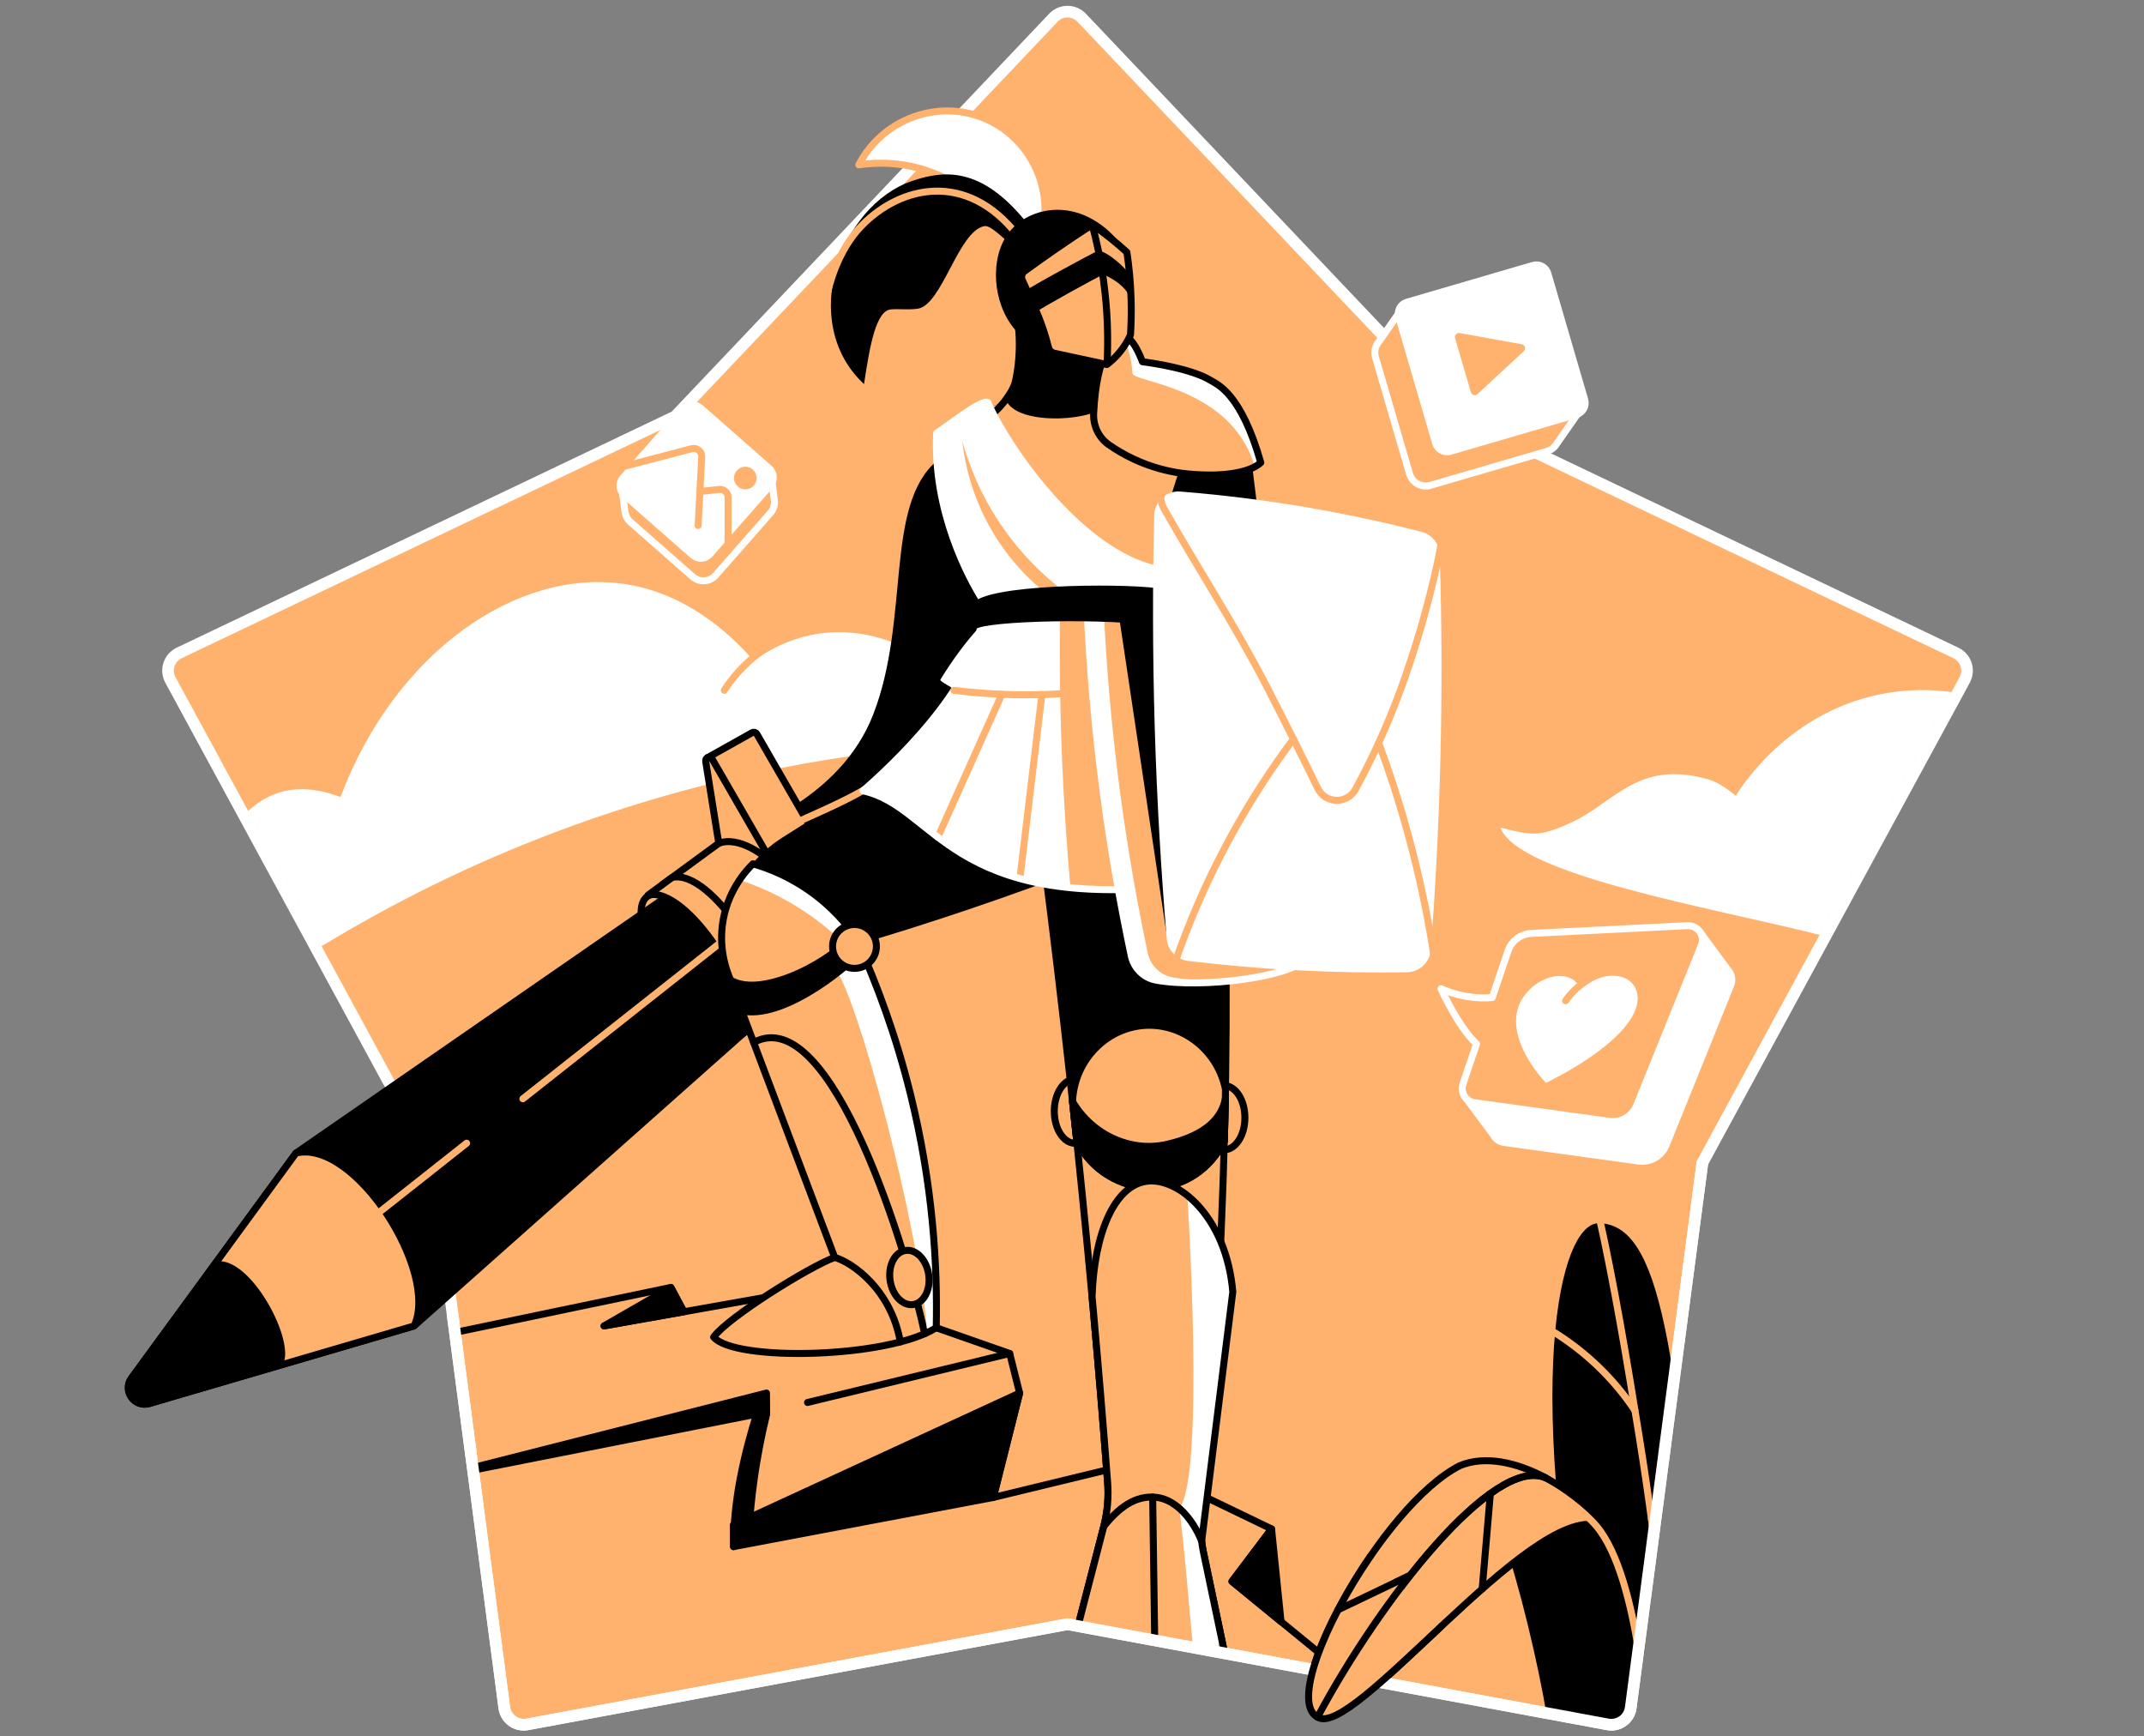 <svg width="368" height="298" viewBox="0 0 368 298" fill="none" xmlns="http://www.w3.org/2000/svg">
<rect x="0" y="0" width="368" height="298" fill="#808080" stroke="none"/>
<path d="M180.803 3.047L115.888 71.468L30.755 112.06C29.02 112.886 28.333 115.003 29.249 116.693L74.26 199.57L86.558 293.079C86.81 294.986 88.608 296.292 90.5 295.943L183.232 278.742L275.963 295.943C277.852 296.292 279.65 294.99 279.905 293.079L292.203 199.57L337.218 116.693C338.134 115.003 337.45 112.886 335.712 112.06L250.579 71.468L185.668 3.047C184.343 1.651 182.12 1.651 180.799 3.047" fill="#FFB26E"/>
<path d="M180.803 3.047L115.888 71.468L30.755 112.06C29.02 112.886 28.333 115.003 29.249 116.693L74.26 199.57L86.558 293.079C86.81 294.986 88.608 296.292 90.5 295.943L183.232 278.742L275.963 295.943C277.852 296.292 279.65 294.99 279.905 293.079L292.203 199.57L337.218 116.693C338.134 115.003 337.45 112.886 335.712 112.06L250.579 71.468L185.668 3.047C184.343 1.651 182.12 1.651 180.799 3.047" stroke="white" stroke-width="2" stroke-linecap="round" stroke-linejoin="round"/>
<path d="M184.541 196.213C186.518 196.213 188.122 193.749 188.122 190.708C188.122 187.668 186.518 185.203 184.541 185.203C182.563 185.203 180.959 187.668 180.959 190.708C180.959 193.749 182.563 196.213 184.541 196.213Z" fill="#FFB26E" stroke="black" stroke-width="1.2" stroke-linecap="round" stroke-linejoin="round"/>
<path d="M210.097 197.323C212.075 197.323 213.678 194.858 213.678 191.818C213.678 188.777 212.075 186.312 210.097 186.312C208.119 186.312 206.516 188.777 206.516 191.818C206.516 194.858 208.119 197.323 210.097 197.323Z" fill="#FFB26E" stroke="black" stroke-width="1.2" stroke-linecap="round" stroke-linejoin="round"/>
<mask id="mask0_8529_18501" style="mask-type:alpha" maskUnits="userSpaceOnUse" x="15" y="2" width="323" height="294">
<path d="M180.803 3.047L141.181 23.3L132.117 54.363L115.888 71.468L30.755 112.06C29.02 112.886 28.333 115.003 29.249 116.693L58.623 170.778L15 245.848L66.644 233.07L77.825 226.681L86.558 293.079C86.81 294.986 88.608 296.292 90.5 295.943L183.231 278.742L275.963 295.943C277.851 296.292 279.65 294.99 279.905 293.079L292.203 199.57L337.217 116.693C338.133 115.003 337.45 112.886 335.712 112.06L250.579 71.468L185.668 3.047C184.343 1.651 182.12 1.651 180.799 3.047" fill="#FFE74D"/>
</mask>
<g mask="url(#mask0_8529_18501)">
<path d="M274.639 300.651C260.921 235.132 268.96 210.48 274.401 210.531C283.466 210.62 288.357 227.555 291.667 299.468C290.404 301.998 291.747 303.562 290.484 306.092L274.635 300.651H274.639Z" fill="black" stroke="black" stroke-width="1.2" stroke-linecap="round" stroke-linejoin="round"/>
<path d="M274.403 208.465C276.988 219.899 279.362 234.07 281.4 246.81C284.723 267.571 286.698 287.112 287.744 305.144" stroke="#FFB26E" stroke-width="1.2" stroke-linecap="round" stroke-linejoin="round"/>
<path d="M266.519 228.504C268.981 230.013 271.981 232.174 274.999 235.2C277.406 237.615 279.241 239.993 280.614 242.053" stroke="#FFB26E" stroke-width="1.2" stroke-linecap="round" stroke-linejoin="round"/>
<path d="M290.179 248.75C288.925 250.407 287.594 252.382 286.31 254.683C285.111 256.836 284.178 258.874 283.454 260.705" stroke="#FFB26E" stroke-width="1.2" stroke-linecap="round" stroke-linejoin="round"/>
<path d="M282.659 299.719C283.032 298.198 281.913 270.656 274.407 261.799C266.432 252.386 257.358 253.2 253.192 254.111C257.528 253.162 267.067 293.197 267.067 303.012C267.067 298.317 278.099 300.817 282.663 299.719H282.659Z" fill="black" stroke="black" stroke-width="1.2" stroke-linecap="round" stroke-linejoin="round"/>
<path d="M274.401 261.803C272.252 256.929 259.424 247.89 250.584 251.53C237.192 258.307 219.206 291.053 226.144 294.693C232.212 298.681 262.547 258.307 274.405 261.803H274.401Z" fill="#FFB26E" stroke="black" stroke-width="1.2" stroke-linecap="round" stroke-linejoin="round"/>
<path d="M226.146 294.689C237.198 274.089 256.375 249.882 265.228 253.585" stroke="black" stroke-width="1.2" stroke-linecap="round" stroke-linejoin="round"/>
<path d="M229.67 276.275L241.918 270.414" stroke="black" stroke-width="1.2" stroke-linecap="round" stroke-linejoin="round"/>
<path d="M255.809 256.328L254.402 272.708" stroke="black" stroke-width="1.2" stroke-linecap="round" stroke-linejoin="round"/>
<path d="M282.656 299.725C283.029 298.204 281.525 270.767 274.019 261.906C271.926 259.435 267.578 256.011 264.569 254.723" stroke="#FFB26E" stroke-width="1.2" stroke-linecap="round" stroke-linejoin="round"/>
<path d="M58.451 84.695C66.948 79.918 76.398 75.091 86.794 70.485C94.808 66.933 102.521 63.895 109.84 61.284C106.119 55.466 99.436 52.258 92.723 53.075C85.383 53.97 79.284 59.504 77.572 66.9C76.191 66.811 74.953 66.921 73.864 67.141C63.528 69.243 59.069 82.728 58.451 84.69V84.695Z" fill="white"/>
<path d="M257.514 142.022C260.586 150.133 292.947 155.587 312.259 160.427C326.774 164.063 339.509 166.262 352.21 170.416C354.248 157.346 356.287 144.276 358.321 131.206C357.215 129.96 344.768 116.425 325.672 118.683C307.911 120.785 299.007 134.83 297.943 136.572C296.329 135.254 294.769 134.194 293.171 133.741C281.072 130.312 277.148 137.767 269.617 141.195C264.184 143.67 262.887 143.386 257.509 142.022H257.514Z" fill="white"/>
<path d="M291.979 85.442C296.493 86.002 301.655 86.943 307.257 88.506C314 90.388 319.763 92.723 324.476 94.986C326.285 90.998 325.217 86.337 321.988 83.705C319.157 81.399 315.11 81.018 311.732 82.751C310.482 81.484 309.236 80.781 308.228 80.378C303.354 78.42 297.086 80.556 291.979 85.447V85.442Z" fill="white"/>
<path d="M166.81 33.512C165.182 32.203 162.542 30.415 158.914 29.228C153.977 27.617 149.701 27.944 147.404 28.291C151.316 20.744 160.224 17.213 168.085 19.972C175.654 22.63 180.38 30.453 179.184 38.543C178.032 39.763 176.875 40.98 175.722 42.2C172.751 39.306 169.781 36.407 166.81 33.512Z" fill="white" stroke="#FFB26E" stroke-width="1.2" stroke-linecap="round" stroke-linejoin="round"/>
<path d="M177.027 39.254C168.928 28.532 162.262 29.113 156.566 31.054C144.068 35.313 136.953 55.396 148.306 65.915C149.319 59.105 150.391 53.307 152.926 53.095C154.218 52.985 156.015 53.205 157.519 52.981C161.707 52.362 164.478 39.657 168.945 38.809C170.013 38.606 171.903 40.657 174.213 42.564C174.717 41.653 176.527 40.165 177.031 39.25L177.027 39.254Z" fill="black"/>
<path d="M174.644 40.38C165.897 29.238 154.582 31.883 147.928 38.702C142.61 44.152 141.516 52.39 141.457 54.039" stroke="#FFB26E" stroke-width="1.2" stroke-linecap="round" stroke-linejoin="round"/>
<path d="M33.789 177.051C48.872 165.49 72.528 150.166 104.503 139.554C131.202 130.693 154.909 128.035 172.195 127.446C165.067 114.978 153.252 107.49 141.746 108.6C136.576 109.096 132.384 111.241 129.354 113.381C125.43 108.867 117.899 101.82 107.186 100.226C88.776 97.489 67.824 111.88 58.445 136.782C53.411 134.884 49.94 135.375 47.876 136.028C37.722 139.228 31.204 155.73 33.785 177.047L33.789 177.051Z" fill="white"/>
<path d="M173.806 51.598C175.378 55.823 175.149 61.845 174.251 65.587C173.806 67.439 172.484 68.948 170.699 69.605C167.648 70.723 163.241 72.63 160.774 74.317C160.304 74.639 161.791 78.975 161.385 79.377C152.595 88.044 156.88 106.207 150.451 122.807C147.501 130.423 141.852 135.352 137.114 138.475C135.906 140.191 133.825 140.391 132.613 142.107L140.275 145.476L156.676 134.008L177.684 111.882C184.956 108.487 192.228 105.093 199.505 101.698C199.547 100.105 199.589 98.511 199.632 96.918C199.691 94.591 199.755 92.26 199.814 89.934C200.941 97.274 202.073 104.614 203.2 111.95C207.955 111.119 212.71 110.293 217.465 109.462C216.982 101.351 214.608 82.081 214.477 81.208C213.799 76.758 210.413 73.203 206.006 72.262C200.717 71.135 195.364 70.278 190.139 68.88C187.948 68.291 188.291 60.866 188.346 59.116C183.498 56.611 178.65 54.106 173.806 51.606V51.598Z" fill="black"/>
<path d="M190.14 68.875C189.652 72.211 174.133 73.49 172.603 68.422C172.061 68.926 171.421 69.337 170.7 69.6C169.069 70.198 167.047 71.024 165.145 71.918L173.828 85.263L188.86 106.661C192.411 105.004 195.958 103.347 199.51 101.69C199.552 100.096 199.595 98.503 199.637 96.909C199.696 94.583 199.76 92.252 199.819 89.925C200.307 87.662 200.942 85.221 201.773 82.653C203.053 78.69 204.536 75.219 206.011 72.253C203.413 71.77 200.76 71.24 190.144 68.871L190.14 68.875Z" fill="#FFB26E"/>
<path d="M173.806 51.598C175.378 55.823 175.149 61.845 174.251 65.587C173.806 67.439 171.111 70.939 169.322 71.596C166.271 72.715 164.436 72.605 161.969 74.292C161.499 74.614 161.829 79.013 161.385 79.377C152.341 86.785 156.88 106.207 150.451 122.807C147.501 130.423 141.852 135.352 137.114 138.475C135.906 140.191 133.825 140.391 132.613 142.107L140.275 145.476L156.676 134.008L177.684 111.882C184.956 108.487 192.228 105.093 199.505 101.698C199.547 100.105 199.589 98.511 199.632 96.918C199.691 94.591 199.755 92.26 199.814 89.934C200.941 97.274 202.073 104.614 203.2 111.95C207.955 111.119 212.71 110.293 217.465 109.462C216.982 101.351 214.608 82.081 214.477 81.208C213.799 76.758 210.413 73.203 206.006 72.262C200.717 71.135 195.364 70.278 190.139 68.88C187.948 68.291 188.291 60.866 188.346 59.116C183.498 56.611 178.65 54.106 173.806 51.606V51.598Z" stroke="black" stroke-width="1.2" stroke-linecap="round" stroke-linejoin="round"/>
<path d="M196.099 62.084C195.018 59.317 193.908 57.736 192.92 57.77C191.149 57.829 188.22 60.542 187.716 70.959C187.614 73.082 188.598 75.124 190.344 76.341C191.535 77.171 192.946 78.019 194.577 78.782C197.722 80.252 200.574 80.892 202.612 81.189C209.334 82.045 214.47 81.206 216.403 79.392C213.021 67.483 208.94 65.992 207.876 65.326C204.596 63.284 197.785 62.296 196.09 62.084H196.099Z" fill="#FFB26E"/>
<path d="M207.884 65.326C204.603 63.284 197.793 62.296 196.098 62.084C195.017 59.317 193.907 57.736 192.919 57.77C193.576 59.325 194.301 62.033 194.373 64.063C194.432 65.657 211.287 66.221 215.385 80.1C215.783 79.883 216.13 79.646 216.406 79.392C213.024 67.483 208.943 65.992 207.879 65.326H207.884Z" fill="white"/>
<path d="M196.099 62.084C195.018 59.317 193.908 57.736 192.92 57.77C191.149 57.829 188.22 60.542 187.716 70.959C187.614 73.082 188.598 75.124 190.344 76.341C191.535 77.171 192.946 78.019 194.577 78.782C197.722 80.252 200.574 80.892 202.612 81.189C209.334 82.045 214.47 81.206 216.403 79.392C213.021 67.483 208.94 65.992 207.876 65.326C204.596 63.284 197.785 62.296 196.09 62.084H196.099Z" stroke="black" stroke-width="1.2" stroke-linecap="round" stroke-linejoin="round"/>
<path d="M127.331 177.544C129.734 175.903 128.056 169.265 123.584 162.716C119.112 156.168 113.539 152.189 111.137 153.83C108.734 155.471 110.412 162.109 114.884 168.658C119.356 175.206 124.929 179.185 127.331 177.544Z" fill="#FFB26E" stroke="black" stroke-width="1.2" stroke-linecap="round" stroke-linejoin="round"/>
<path d="M113.591 154.459L50.815 197.885L22.578 236.505C20.988 238.674 23.061 241.624 25.642 240.87L71.076 227.554L144.905 161.96L141.875 150.445L113.591 154.459Z" fill="black" stroke="black" stroke-width="1.2" stroke-linecap="round" stroke-linejoin="round"/>
<path d="M50.81 197.888L22.573 236.509C20.984 238.678 23.056 241.628 25.637 240.874L71.072 227.558C75.501 218.315 60.892 195.418 50.81 197.888Z" fill="#FFB26E" stroke="black" stroke-width="1.2" stroke-linecap="round" stroke-linejoin="round"/>
<path d="M48.543 234.157C50.794 230.3 43.182 215.798 37.232 216.455L22.573 236.505C20.984 238.675 23.056 241.624 25.637 240.87L48.543 234.157Z" fill="black"/>
<path d="M63.807 209.066L80.093 196.195" stroke="#FFB26E" stroke-width="1.2" stroke-linecap="round" stroke-linejoin="round"/>
<path d="M141.875 150.446L126.944 142.102L113.748 151.772L121.478 155.104L126.944 166.948L129.907 175.28L144.905 161.96L141.875 150.446Z" fill="#FFB26E" stroke="black" stroke-width="1.2" stroke-linecap="round" stroke-linejoin="round"/>
<path d="M131.318 174.032C134.035 167.607 121.969 148.935 115.35 150.601L111.243 153.61C117.863 151.944 130.225 170.994 127.508 177.414L131.314 174.032H131.318Z" fill="#FFB26E" stroke="black" stroke-width="1.2" stroke-linecap="round" stroke-linejoin="round"/>
<path d="M89.748 188.571L123.872 161.613" stroke="#FFB26E" stroke-width="1.2" stroke-linecap="round" stroke-linejoin="round"/>
<path d="M129.896 125.966C129.723 125.665 129.4 125.61 129.142 125.72L129.057 125.767C129.04 125.78 129.019 125.784 129.002 125.797L121.476 130.013L122.154 132.387L125.841 140.104L132.617 148.253L140.279 143.96L129.901 125.966H129.896Z" fill="#FFB26E" stroke="black" stroke-width="1.2" stroke-linecap="round" stroke-linejoin="round"/>
<path d="M132.613 148.249L122.234 130.255C121.904 129.679 121.022 129.992 121.124 130.649L123.37 144.723C126.942 143.41 131.426 146.961 132.613 148.254V148.249Z" fill="#FFB26E" stroke="black" stroke-width="1.2" stroke-linecap="round" stroke-linejoin="round"/>
<path d="M117.129 224.683L115.146 220.949L78.357 228.623" stroke="black" stroke-width="1.2" stroke-linecap="round" stroke-linejoin="round"/>
<path d="M103.686 227.552L140.92 220.949L173.306 232.286L175.01 239.075L170.496 256.993L194.813 251.094L218.253 262.396L211.452 271.397L226.348 283.598" stroke="black" stroke-width="1.2" stroke-linecap="round" stroke-linejoin="round"/>
<path d="M179.135 147.237C182.373 172.321 185.233 198.13 187.632 224.63C188.543 234.678 189.369 244.637 190.115 254.503C190.306 257.016 190.077 259.542 189.446 261.979C187.255 270.442 185.064 278.909 182.873 287.372L200.888 298.497L210.063 283.088L206.533 266.28C206.126 264.343 206.02 262.36 206.207 260.394C207.698 244.824 208.864 228.516 209.597 211.53C210.635 187.535 210.69 164.773 210.059 143.41C199.752 144.686 189.441 145.966 179.135 147.241V147.237Z" fill="#FFB26E" stroke="black" stroke-width="1.2" stroke-linecap="round" stroke-linejoin="round"/>
<path d="M199.275 176.121C199.275 176.121 206.942 186.919 204.806 195.866C206.599 195.315 208.391 194.768 210.184 194.217C210.247 191.789 210.341 189.352 210.341 186.911C209.154 181.147 204.59 176.969 199.28 176.121H199.275Z" fill="white"/>
<path d="M179.135 147.237C181.05 162.074 182.83 177.174 184.462 192.511L185.364 193.024L210.237 191.672C210.606 174.902 210.517 158.786 210.059 143.406C199.752 144.682 189.441 145.962 179.135 147.237Z" fill="black"/>
<path d="M184.816 195.837L184.096 189.06C184.337 182.441 189.253 176.978 195.491 176.084C202.289 175.113 208.875 179.805 210.337 186.908C210.337 189.883 210.193 192.862 210.146 195.816C207.76 200.609 203.243 203.715 197.928 203.817C192.415 203.927 187.295 200.808 184.82 195.837H184.816Z" fill="#FFB26E"/>
<path d="M197.928 203.818C203.243 203.712 207.76 200.606 210.146 195.817C210.184 193.414 210.286 190.99 210.32 188.57C209.731 191.698 207.26 194.77 200.361 196.381C194.267 197.805 187.596 194.957 184.096 189.066L184.816 195.843C187.295 200.818 192.415 203.933 197.924 203.823L197.928 203.818Z" fill="black" stroke="black" stroke-width="1.2" stroke-linecap="round" stroke-linejoin="round"/>
<path d="M184.816 195.837L184.096 189.06C184.337 182.441 189.253 176.978 195.491 176.084C202.289 175.113 208.875 179.805 210.337 186.908C210.337 189.883 210.193 192.862 210.146 195.816C207.76 200.609 203.243 203.715 197.928 203.817C192.415 203.927 187.295 200.808 184.82 195.837H184.816Z" stroke="black" stroke-width="1.2" stroke-linecap="round" stroke-linejoin="round"/>
<path d="M206.254 264.477C208.038 250.217 209.822 235.96 211.602 221.7C210.471 208.783 202.232 201.96 196.774 202.731C191.273 203.506 187.793 211.702 187.446 222.564C187.509 223.255 187.577 223.942 187.637 224.632C188.548 234.68 189.374 244.64 190.12 254.505C190.273 256.54 190.15 258.582 189.764 260.578C189.675 261.049 189.573 261.515 189.45 261.981C187.259 270.444 185.068 278.912 182.877 287.375L200.893 298.499L210.068 283.09L206.538 266.283C206.411 265.685 206.326 265.083 206.258 264.481L206.254 264.477Z" fill="#FFB26E"/>
<path d="M198.232 283.892L197.847 256.926" stroke="black" stroke-width="1.2" stroke-linecap="round" stroke-linejoin="round"/>
<path d="M206.253 264.477C208.037 250.217 209.821 235.96 211.601 221.7C210.911 213.788 207.55 208.164 203.795 205.172C203.795 205.172 206.902 253.226 202.426 258.866C203.77 269.631 204.295 279.755 205.639 290.519L208.304 286.04L209.516 280.497L206.533 266.283C206.406 265.685 206.321 265.083 206.253 264.482V264.477Z" fill="white"/>
<path d="M206.254 264.477C208.038 250.217 209.822 235.96 211.602 221.7C210.471 208.783 202.232 201.96 196.774 202.731C191.273 203.506 187.793 211.702 187.446 222.564C187.509 223.255 187.577 223.942 187.637 224.632C188.548 234.68 189.374 244.64 190.12 254.505C190.273 256.54 190.15 258.582 189.764 260.578C189.675 261.049 189.573 261.515 189.45 261.981C187.259 270.444 185.068 278.912 182.877 287.375L200.893 298.499L210.068 283.09L206.538 266.283C206.411 265.685 206.326 265.083 206.258 264.481L206.254 264.477Z" stroke="black" stroke-width="1.2" stroke-linecap="round" stroke-linejoin="round"/>
<path d="M189.444 261.975C191.932 258.868 194.877 256.457 198.687 257.003C201.887 257.461 204.722 260.703 206.248 264.475" stroke="black" stroke-width="1.2" stroke-linecap="round" stroke-linejoin="round"/>
<path d="M161.234 127.446C152.364 133.044 143.498 138.638 134.628 144.236C126 149.682 122.393 160.442 125.991 169.986C131.751 185.255 137.51 200.524 143.269 215.794C138.794 217.442 124.885 226.126 122.491 229.469C126.038 233.737 152.474 233.122 160.7 227.859C160.933 217.234 160.14 203.393 156.275 187.772C153.741 177.534 150.436 168.731 147.16 161.497C153.207 159.709 159.428 157.747 165.794 155.598C173.019 153.161 179.948 150.644 186.572 148.089C186.263 145.147 185.949 142.206 185.64 139.265C174.994 134.108 171.879 132.599 161.234 127.441V127.446Z" fill="#FFB26E"/>
<path d="M185.639 139.269C174.994 134.112 171.879 132.603 161.233 127.445C152.363 133.044 143.498 138.638 134.628 144.236C131.148 146.431 128.487 149.495 126.783 152.991L136.687 160.476L147.379 161.993C147.307 161.828 147.231 161.662 147.159 161.497C153.207 159.709 159.428 157.746 165.793 155.598C173.019 153.161 179.948 150.644 186.572 148.088C186.262 145.147 185.949 142.206 185.639 139.265V139.269Z" fill="black"/>
<path d="M143.269 215.793C146.358 216.679 152.982 221.4 154.529 230.295" stroke="black" stroke-width="1.2" stroke-linecap="round" stroke-linejoin="round"/>
<path d="M129.356 178.91C142.765 171.591 156.013 215.797 158.704 228.905" stroke="black" stroke-width="1.2" stroke-linecap="round" stroke-linejoin="round"/>
<path d="M147.439 162.133L143.269 166.197C146.986 170.308 157.593 209.661 159.17 228.698C159.729 228.435 160.242 228.16 160.7 227.867C160.933 217.243 160.14 203.402 156.275 187.781C153.817 177.834 150.622 169.248 147.439 162.133Z" fill="white"/>
<path d="M161.234 127.446C152.364 133.044 143.498 138.638 134.628 144.236C126 149.682 122.393 160.442 125.991 169.986C131.751 185.255 137.51 200.524 143.269 215.794C138.794 217.442 124.885 226.126 122.491 229.469C126.038 233.737 152.474 233.122 160.7 227.859C160.933 217.234 160.14 203.393 156.275 187.772C153.741 177.534 150.436 168.731 147.16 161.497C153.207 159.709 159.428 157.747 165.794 155.598C173.019 153.161 179.948 150.644 186.572 148.089C186.263 145.147 185.949 142.206 185.64 139.265C174.994 134.108 171.879 132.599 161.234 127.441V127.446Z" stroke="black" stroke-width="1.2" stroke-linecap="round" stroke-linejoin="round"/>
<path d="M156.74 223.888C158.571 223.631 159.763 221.345 159.404 218.781C159.044 216.218 157.268 214.348 155.437 214.605C153.605 214.862 152.413 217.148 152.773 219.712C153.132 222.275 154.908 224.145 156.74 223.888Z" fill="#FFB26E" stroke="black" stroke-width="1.2" stroke-linecap="round" stroke-linejoin="round"/>
<path d="M125.133 167.116C125.349 168.083 125.633 169.04 125.993 169.99C126.514 171.375 127.036 172.757 127.561 174.143C135.482 175.473 147.081 165.281 148.136 163.709C148.132 163.696 148.128 163.684 148.119 163.675C147.462 162.332 146.81 160.988 146.153 159.641L125.137 167.121L125.133 167.116Z" fill="black"/>
<path d="M129.228 148.254C128.105 149.365 124.668 153.039 123.977 158.887C123.46 163.252 124.723 166.672 125.41 168.215C131.063 171.559 143.734 164.388 146.43 160.205C144.65 157.807 141.552 154.298 136.733 151.467C133.966 149.839 131.347 148.86 129.232 148.25L129.228 148.254Z" fill="#FFB26E"/>
<path d="M136.73 151.467C133.963 149.839 131.344 148.86 129.229 148.25C128.754 148.72 127.864 149.653 126.945 151.009C129.886 151.984 133.357 153.458 136.98 155.717C140.256 157.764 142.867 159.964 144.901 161.96C145.554 161.345 146.075 160.748 146.427 160.205C144.647 157.807 141.549 154.298 136.73 151.467Z" fill="white"/>
<path d="M129.228 148.254C128.105 149.365 124.668 153.039 123.977 158.887C123.46 163.252 124.723 166.672 125.41 168.215C131.063 171.559 143.734 164.388 146.43 160.205C144.65 157.807 141.552 154.298 136.733 151.467C133.966 149.839 131.347 148.86 129.232 148.25L129.228 148.254Z" stroke="black" stroke-width="1.2" stroke-linecap="round" stroke-linejoin="round"/>
<path d="M146.664 166.191C148.742 166.191 150.427 164.506 150.427 162.427C150.427 160.349 148.742 158.664 146.664 158.664C144.585 158.664 142.9 160.349 142.9 162.427C142.9 164.506 144.585 166.191 146.664 166.191Z" fill="#FFB26E" stroke="black" stroke-width="1.2" stroke-linecap="round" stroke-linejoin="round"/>
<path d="M135.534 141.771C137.729 140.466 147.867 136.665 151.617 133.215" stroke="#FFB26E" stroke-width="1.2" stroke-linecap="round" stroke-linejoin="round"/>
<path d="M138.605 240.693L173.306 232.285" stroke="black" stroke-width="1.2" stroke-linecap="round" stroke-linejoin="round"/>
<path d="M73.372 253.856L131.562 239.074L131.592 242.689C130.736 246.185 129.969 250.046 129.397 254.229C129.015 257.013 128.757 259.671 128.587 262.184C127.613 262.781 126.884 264.837 125.909 265.434C125.871 261.726 126.354 257.348 127.079 253.61C127.867 249.55 128.854 245.897 129.884 242.689C111.047 246.41 92.209 250.135 73.372 253.856Z" fill="black" stroke="black" stroke-width="1.2" stroke-linecap="round" stroke-linejoin="round"/>
<path d="M125.907 265.434L125.869 261.726L175.012 239.074L170.498 256.992L125.907 265.434Z" fill="black" stroke="black" stroke-width="1.2" stroke-linecap="round" stroke-linejoin="round"/>
<path d="M168.529 102.722L168.322 107.392C165.906 109.956 163.457 113.295 161.41 116.635C161.194 116.987 163.961 118.131 163.732 118.478C158.901 125.912 151.603 132.709 148.132 135.718C160.736 138.477 162.889 156.573 203.077 151.928C201.886 135.184 200.695 118.44 199.504 101.696C194.834 100.713 173 99.899 168.529 102.726V102.722Z" fill="white"/>
<path d="M171.963 119.152C168.297 127.327 164.636 135.498 160.97 143.673" stroke="#FFB26E" stroke-width="1.2" stroke-linecap="round" stroke-linejoin="round"/>
<path d="M178.829 119.203C177.592 129.552 176.359 139.901 175.121 150.25" stroke="#FFB26E" stroke-width="1.2" stroke-linecap="round" stroke-linejoin="round"/>
<path d="M182.296 130.34C182.61 137.981 183.106 145.321 183.733 152.347C189.001 152.868 195.332 152.822 203.079 151.923C201.888 135.179 200.697 118.435 199.506 101.691C198.752 101.535 197.544 101.378 196.044 101.242L181.987 102.836C181.821 111.528 181.898 120.711 182.292 130.335L182.296 130.34Z" fill="#FFB26E"/>
<path d="M168.529 102.722L168.322 107.392C167.033 118.288 153.315 131.222 148.132 135.718C160.736 138.477 162.889 156.573 203.077 151.928C201.886 135.184 200.695 118.44 199.504 101.696C194.834 100.713 173 99.899 168.529 102.726V102.722Z" stroke="white" stroke-width="1.2" stroke-linecap="round" stroke-linejoin="round"/>
<path d="M163.733 118.48C167.191 118.908 171.039 119.201 175.23 119.239C178.472 119.269 181.503 119.137 184.295 118.913" stroke="#FFB26E" stroke-width="1.2" stroke-linecap="round" stroke-linejoin="round"/>
<path d="M160.77 74.317C160.122 87.84 166.313 99.155 168.53 102.724C178.87 102.868 189.206 103.008 199.547 103.152L199.606 97.876C185.943 95.803 172.873 76.805 169.547 69.062C168.555 68.392 161.846 73.728 160.774 74.317H160.77Z" fill="white" stroke="white" stroke-width="1.2" stroke-linecap="round" stroke-linejoin="round"/>
<path d="M180.68 102.716C177.752 100.529 172.683 96.126 169.047 88.862C166.454 83.679 165.525 78.916 165.169 75.699C166.178 79.344 168.051 84.48 171.679 89.879C176.209 96.622 181.481 100.813 184.944 103.144C183.524 103 182.1 102.86 180.68 102.716Z" fill="#FFB26E"/>
<path d="M186.571 104.086C187.012 114.13 187.902 125.026 189.453 136.629C190.758 146.389 192.377 155.539 194.174 164.023C194.623 166.146 196.293 167.816 198.428 168.21C206.341 169.664 221.678 167.638 223.924 164.6C220.911 145.105 217.897 125.611 214.884 106.112L186.575 104.082L186.571 104.086Z" fill="#FFB26E"/>
<path d="M201.251 167.731C199.115 167.337 197.446 165.667 196.996 163.544C195.2 155.055 193.581 145.906 192.275 136.15C190.762 124.809 189.877 114.147 189.427 104.289L186.567 104.086C187.008 114.13 187.898 125.025 189.449 136.629C190.754 146.389 192.373 155.538 194.17 164.023C194.619 166.146 196.289 167.816 198.425 168.21C203.213 169.091 210.715 168.693 216.393 167.574C211.223 168.312 205.277 168.473 201.251 167.735V167.731Z" fill="white"/>
<path d="M186.571 104.086C187.012 114.13 187.902 125.026 189.453 136.629C190.758 146.389 192.377 155.539 194.174 164.023C194.623 166.146 196.293 167.816 198.428 168.21C206.341 169.664 221.678 167.638 223.924 164.6C220.911 145.105 217.897 125.611 214.884 106.112L186.575 104.082L186.571 104.086Z" stroke="white" stroke-width="1.2" stroke-linecap="round" stroke-linejoin="round"/>
<path d="M199.506 101.697C194.836 100.714 172.346 100.71 167.875 103.536L167.269 107.393C169.4 105.931 189.844 105.397 199.879 106.956C199.756 105.202 199.629 103.447 199.506 101.693V101.697Z" fill="black" stroke="black" stroke-width="1.2" stroke-linecap="round" stroke-linejoin="round"/>
<path d="M200.737 159.635L203.077 105.266L192.49 104.508L200.737 159.635Z" fill="black" stroke="black" stroke-width="1.2" stroke-linecap="round" stroke-linejoin="round"/>
<path d="M198.713 88.419C198.764 86.38 200.506 84.796 202.536 84.957C210.524 85.588 219.186 86.673 228.387 88.41C233.816 89.436 238.973 90.602 243.838 91.852C245.373 92.246 246.466 93.598 246.513 95.178C246.869 106.557 246.932 118.538 246.61 131.057C246.326 142.156 245.758 152.81 244.978 162.985C244.839 164.816 243.326 166.231 241.495 166.261C235.744 166.354 229.637 166.27 223.221 165.952C216.419 165.613 209.994 165.036 203.977 164.312C202.303 164.108 201.002 162.765 200.858 161.087C199.887 149.517 199.167 137.337 198.794 124.598C198.425 111.995 198.429 99.916 198.713 88.423V88.419Z" fill="white" stroke="white" stroke-width="1.2" stroke-linecap="round" stroke-linejoin="round"/>
<path d="M200.475 83.875C198.844 84.604 199.085 86.032 199.899 87.477C205.027 96.58 212.193 107.671 217.266 117.516C220.359 123.517 223.33 129.445 226.182 135.298C227.479 137.959 231.242 138.057 232.658 135.455C234.951 131.238 237.248 126.453 239.35 121.109C243.181 111.362 246.27 99.873 247.478 92.601" stroke="#FFB26E" stroke-width="1.2" stroke-linecap="round" stroke-linejoin="round"/>
<path d="M236.637 127.508C238.498 132.513 240.307 138.039 241.922 144.057C243.88 151.355 245.236 158.19 246.177 164.403" stroke="#FFB26E" stroke-width="1.2" stroke-linecap="round" stroke-linejoin="round"/>
<path d="M222.005 126.836C218.42 131.633 214.589 137.393 210.94 144.139C206.872 151.657 203.939 158.714 201.799 164.854" stroke="#FFB26E" stroke-width="1.2" stroke-linecap="round" stroke-linejoin="round"/>
<path d="M187.751 61.865C185.581 62.183 179.974 61.242 175.431 56.97C171.231 53.021 170.392 45.447 173.126 41.01C176.079 36.213 184.449 34.064 191.039 41.231C195.184 45.74 193.01 60.568 187.751 61.865Z" fill="black" stroke="black" stroke-width="1.2" stroke-linecap="round" stroke-linejoin="round"/>
<path d="M175.471 48.098C175.221 47.543 175.382 46.886 175.874 46.526C177.552 45.301 179.281 44.072 181.065 42.839C183.231 41.343 185.363 39.919 187.46 38.562C188.465 39.249 189.516 40.016 190.597 40.876C191.622 41.694 192.563 42.504 193.423 43.292C193.788 45.716 194.059 48.437 194.144 51.408C194.203 53.569 194.156 55.599 194.042 57.472C193.605 58.43 192.906 59.676 191.783 60.913C191.164 61.596 190.546 62.134 189.986 62.558C186.982 61.913 183.977 61.269 180.972 60.621C180.481 60.515 180.099 60.138 179.976 59.65C179.396 57.375 178.752 55.578 178.235 54.285C177.879 53.395 177.476 52.484 175.48 48.098H175.471Z" fill="#FFB26E"/>
<path d="M175.471 48.098C175.221 47.543 175.382 46.886 175.874 46.526C177.552 45.301 179.281 44.072 181.065 42.839C183.231 41.343 185.363 39.919 187.46 38.562C188.465 39.249 189.516 40.016 190.597 40.876C191.622 41.694 192.563 42.504 193.423 43.292C193.788 45.716 194.059 48.437 194.144 51.408C194.203 53.569 194.156 55.599 194.042 57.472C193.605 58.43 192.906 59.676 191.783 60.913C191.164 61.596 190.546 62.134 189.986 62.558C186.982 61.913 183.977 61.269 180.972 60.621C180.481 60.515 180.099 60.138 179.976 59.65C179.396 57.375 178.752 55.578 178.235 54.285C177.879 53.395 177.476 52.484 175.48 48.098H175.471Z" stroke="black" stroke-width="1.2" stroke-linecap="round" stroke-linejoin="round"/>
<path d="M187.461 38.562C188.228 41.398 188.927 44.614 189.415 48.17C190.139 53.455 190.224 58.201 190.029 62.197" stroke="black" stroke-width="1.2" stroke-linecap="round" stroke-linejoin="round"/>
<path d="M194.14 51.405C193.165 48.735 190.046 47.4 189.364 47.091C187.749 47.879 179.63 52.354 177.892 53.494L175.235 50.38C177.1 49.057 186.868 43.79 188.521 42.984C190.288 43.289 193.216 46.01 193.886 47.138L194.14 51.405Z" fill="black"/>
<path d="M115.145 220.949L103.686 227.552L117.395 225.124L115.145 220.949Z" fill="black" stroke="black" stroke-width="1.2" stroke-linecap="round" stroke-linejoin="round"/>
<path d="M218.254 262.398L219.881 278.308L211.452 271.4L218.254 262.398Z" fill="black" stroke="black" stroke-width="1.2" stroke-linecap="round" stroke-linejoin="round"/>
</g>
<path d="M292.203 199.57L279.905 293.079C279.65 294.99 277.851 296.293 275.963 295.943L183.231 278.743L90.5 295.943C88.608 296.293 86.81 294.986 86.558 293.079L77.686 225.617" stroke="white" stroke-width="2" stroke-linecap="round" stroke-linejoin="round"/>
<path d="M267.304 76.013L271.245 70.368L265.575 67.202L261.672 53.836C261.222 52.302 259.612 51.42 258.078 51.865L244.97 55.692L240.478 53.183L236.778 58.502C236.57 58.718 236.401 58.964 236.269 59.231L236.244 59.269H236.252C235.964 59.888 235.884 60.6 236.087 61.303L241.936 81.323C242.385 82.857 243.995 83.739 245.529 83.294L265.549 77.445C266.07 77.293 266.511 76.996 266.854 76.623H266.867L266.893 76.585C267.054 76.407 267.189 76.212 267.299 76L267.304 76.013Z" fill="#FFB26E" stroke="white" stroke-width="1.2" stroke-linecap="round" stroke-linejoin="round"/>
<path d="M263.141 45.543L241.479 51.869C240.396 52.185 239.775 53.319 240.091 54.402L246.417 76.064C246.734 77.147 247.868 77.769 248.951 77.452L270.613 71.126C271.696 70.81 272.317 69.676 272.001 68.593L265.675 46.931C265.359 45.848 264.224 45.226 263.141 45.543Z" fill="white" stroke="white" stroke-width="1.2" stroke-linecap="round" stroke-linejoin="round"/>
<path d="M261.188 59.084L250.547 57.16C250.038 57.067 249.61 57.542 249.754 58.038L252.467 67.314C252.611 67.81 253.229 67.98 253.607 67.628L261.54 60.275C261.96 59.885 261.756 59.182 261.193 59.08L261.188 59.084Z" fill="#FFB26E"/>
<path d="M132.932 86.01V86.002C132.932 86.002 132.923 85.964 132.923 85.947L132.385 81.658L129.406 81.802L121.29 74.67C120.129 73.648 118.362 73.763 117.34 74.924L110.5 82.709L108.034 82.828L106.729 83.569L107.258 87.752H107.262C107.33 88.43 107.64 89.087 108.191 89.575L118.887 98.978C120.048 100 121.815 99.885 122.837 98.724L132.241 88.028C132.745 87.451 132.974 86.727 132.932 86.019V86.01Z" fill="#FFB26E" stroke="white" stroke-width="1.2" stroke-linecap="round" stroke-linejoin="round"/>
<path d="M132.039 80.398L120.203 69.997C119.356 69.252 118.065 69.335 117.321 70.183L106.919 82.018C106.174 82.866 106.258 84.156 107.105 84.901L118.941 95.302C119.788 96.047 121.079 95.964 121.823 95.117L132.225 83.281C132.969 82.434 132.886 81.143 132.039 80.398Z" fill="white" stroke="white" stroke-width="1.2" stroke-linecap="round" stroke-linejoin="round"/>
<path d="M106.724 80.142L118.73 77.006C119.629 76.773 120.497 77.48 120.446 78.404L119.828 90.19" stroke="#FFB26E" stroke-width="1.2" stroke-linecap="round" stroke-linejoin="round"/>
<path d="M120.136 84.347L123.455 84C124.294 83.911 125.014 84.593 124.967 85.437V93.942" stroke="#FFB26E" stroke-width="1.2" stroke-linecap="round" stroke-linejoin="round"/>
<path d="M127.923 83.988C128.997 83.988 129.868 83.117 129.868 82.043C129.868 80.969 128.997 80.098 127.923 80.098C126.848 80.098 125.978 80.969 125.978 82.043C125.978 83.117 126.848 83.988 127.923 83.988Z" fill="#FFB26E"/>
<path d="M296.564 166.439L291.695 159.832L282.427 166.291L267.869 167.015C266.051 167.104 264.471 168.299 263.886 170.024L261.178 178.017C260.623 178.059 260.042 178.089 259.419 178.076C256.342 178.013 253.901 177.169 252.384 176.496C252.384 176.496 254.355 180.903 256.834 184.124L252.935 186.84L251.295 188.01L256.283 194.723C256.63 195.418 257.304 195.948 258.152 196.066L281.249 199.257C283.266 199.537 285.211 198.41 285.974 196.524L297.069 169.071C297.459 168.109 297.196 167.104 296.56 166.443L296.564 166.439Z" fill="white" stroke="white" stroke-width="1.2" stroke-linecap="round" stroke-linejoin="round"/>
<path d="M289.62 158.863L262.824 160.197C261.006 160.286 259.425 161.482 258.84 163.206L256.132 171.199C255.577 171.241 254.996 171.271 254.373 171.258C251.297 171.195 248.856 170.352 247.338 169.678C247.338 169.678 250.237 176.166 253.433 179.154L251.106 186.011C250.61 187.477 251.572 189.037 253.106 189.248L276.203 192.44C278.22 192.719 280.165 191.592 280.928 189.706L292.023 162.253C292.697 160.583 291.413 158.774 289.612 158.863H289.62Z" fill="#FFB26E" stroke="white" stroke-width="1.2" stroke-linecap="round" stroke-linejoin="round"/>
<path d="M276.803 167.453C274.849 167.462 272.824 168.377 271.277 169.759C270.76 168.369 269.454 167.479 267.641 167.496C264.81 167.53 261.784 169.767 260.703 172.564C258.504 178.264 264.415 184.854 265.25 185.748C265.305 185.808 265.403 185.816 265.496 185.774C266.907 185.091 278.316 179.425 280.681 173.357C281.952 170.098 280.168 167.436 276.794 167.453" fill="white"/>
<path d="M268.723 171.743C269.151 171.133 269.698 170.468 270.389 169.811C272.207 168.077 274.16 167.221 275.466 166.789" stroke="#FFB26E" stroke-width="1.2" stroke-linecap="round" stroke-linejoin="round"/>
<path d="M124.32 118.471C125.316 116.924 126.833 114.945 129.066 113.05C132.44 110.185 135.872 108.855 138.021 108.215" stroke="#FFB26E" stroke-width="1.2" stroke-linecap="round" stroke-linejoin="round"/>
<path d="M235.205 267.113C227.242 278.7 221.8 292.414 226.144 294.694C229.098 296.635 237.811 288.053 247.342 279.145" fill="#FFB26E"/>
<path d="M235.205 267.113C227.242 278.7 221.8 292.414 226.144 294.694C229.098 296.635 237.811 288.053 247.342 279.145" stroke="black" stroke-width="1.2" stroke-linecap="round" stroke-linejoin="round"/>
<path d="M226.146 294.693C237.198 274.092 256.375 249.885 265.228 253.589" stroke="black" stroke-width="1.2" stroke-linecap="round" stroke-linejoin="round"/>
<path d="M229.67 276.279L241.918 270.418" stroke="black" stroke-width="1.2" stroke-linecap="round" stroke-linejoin="round"/>
</svg>

